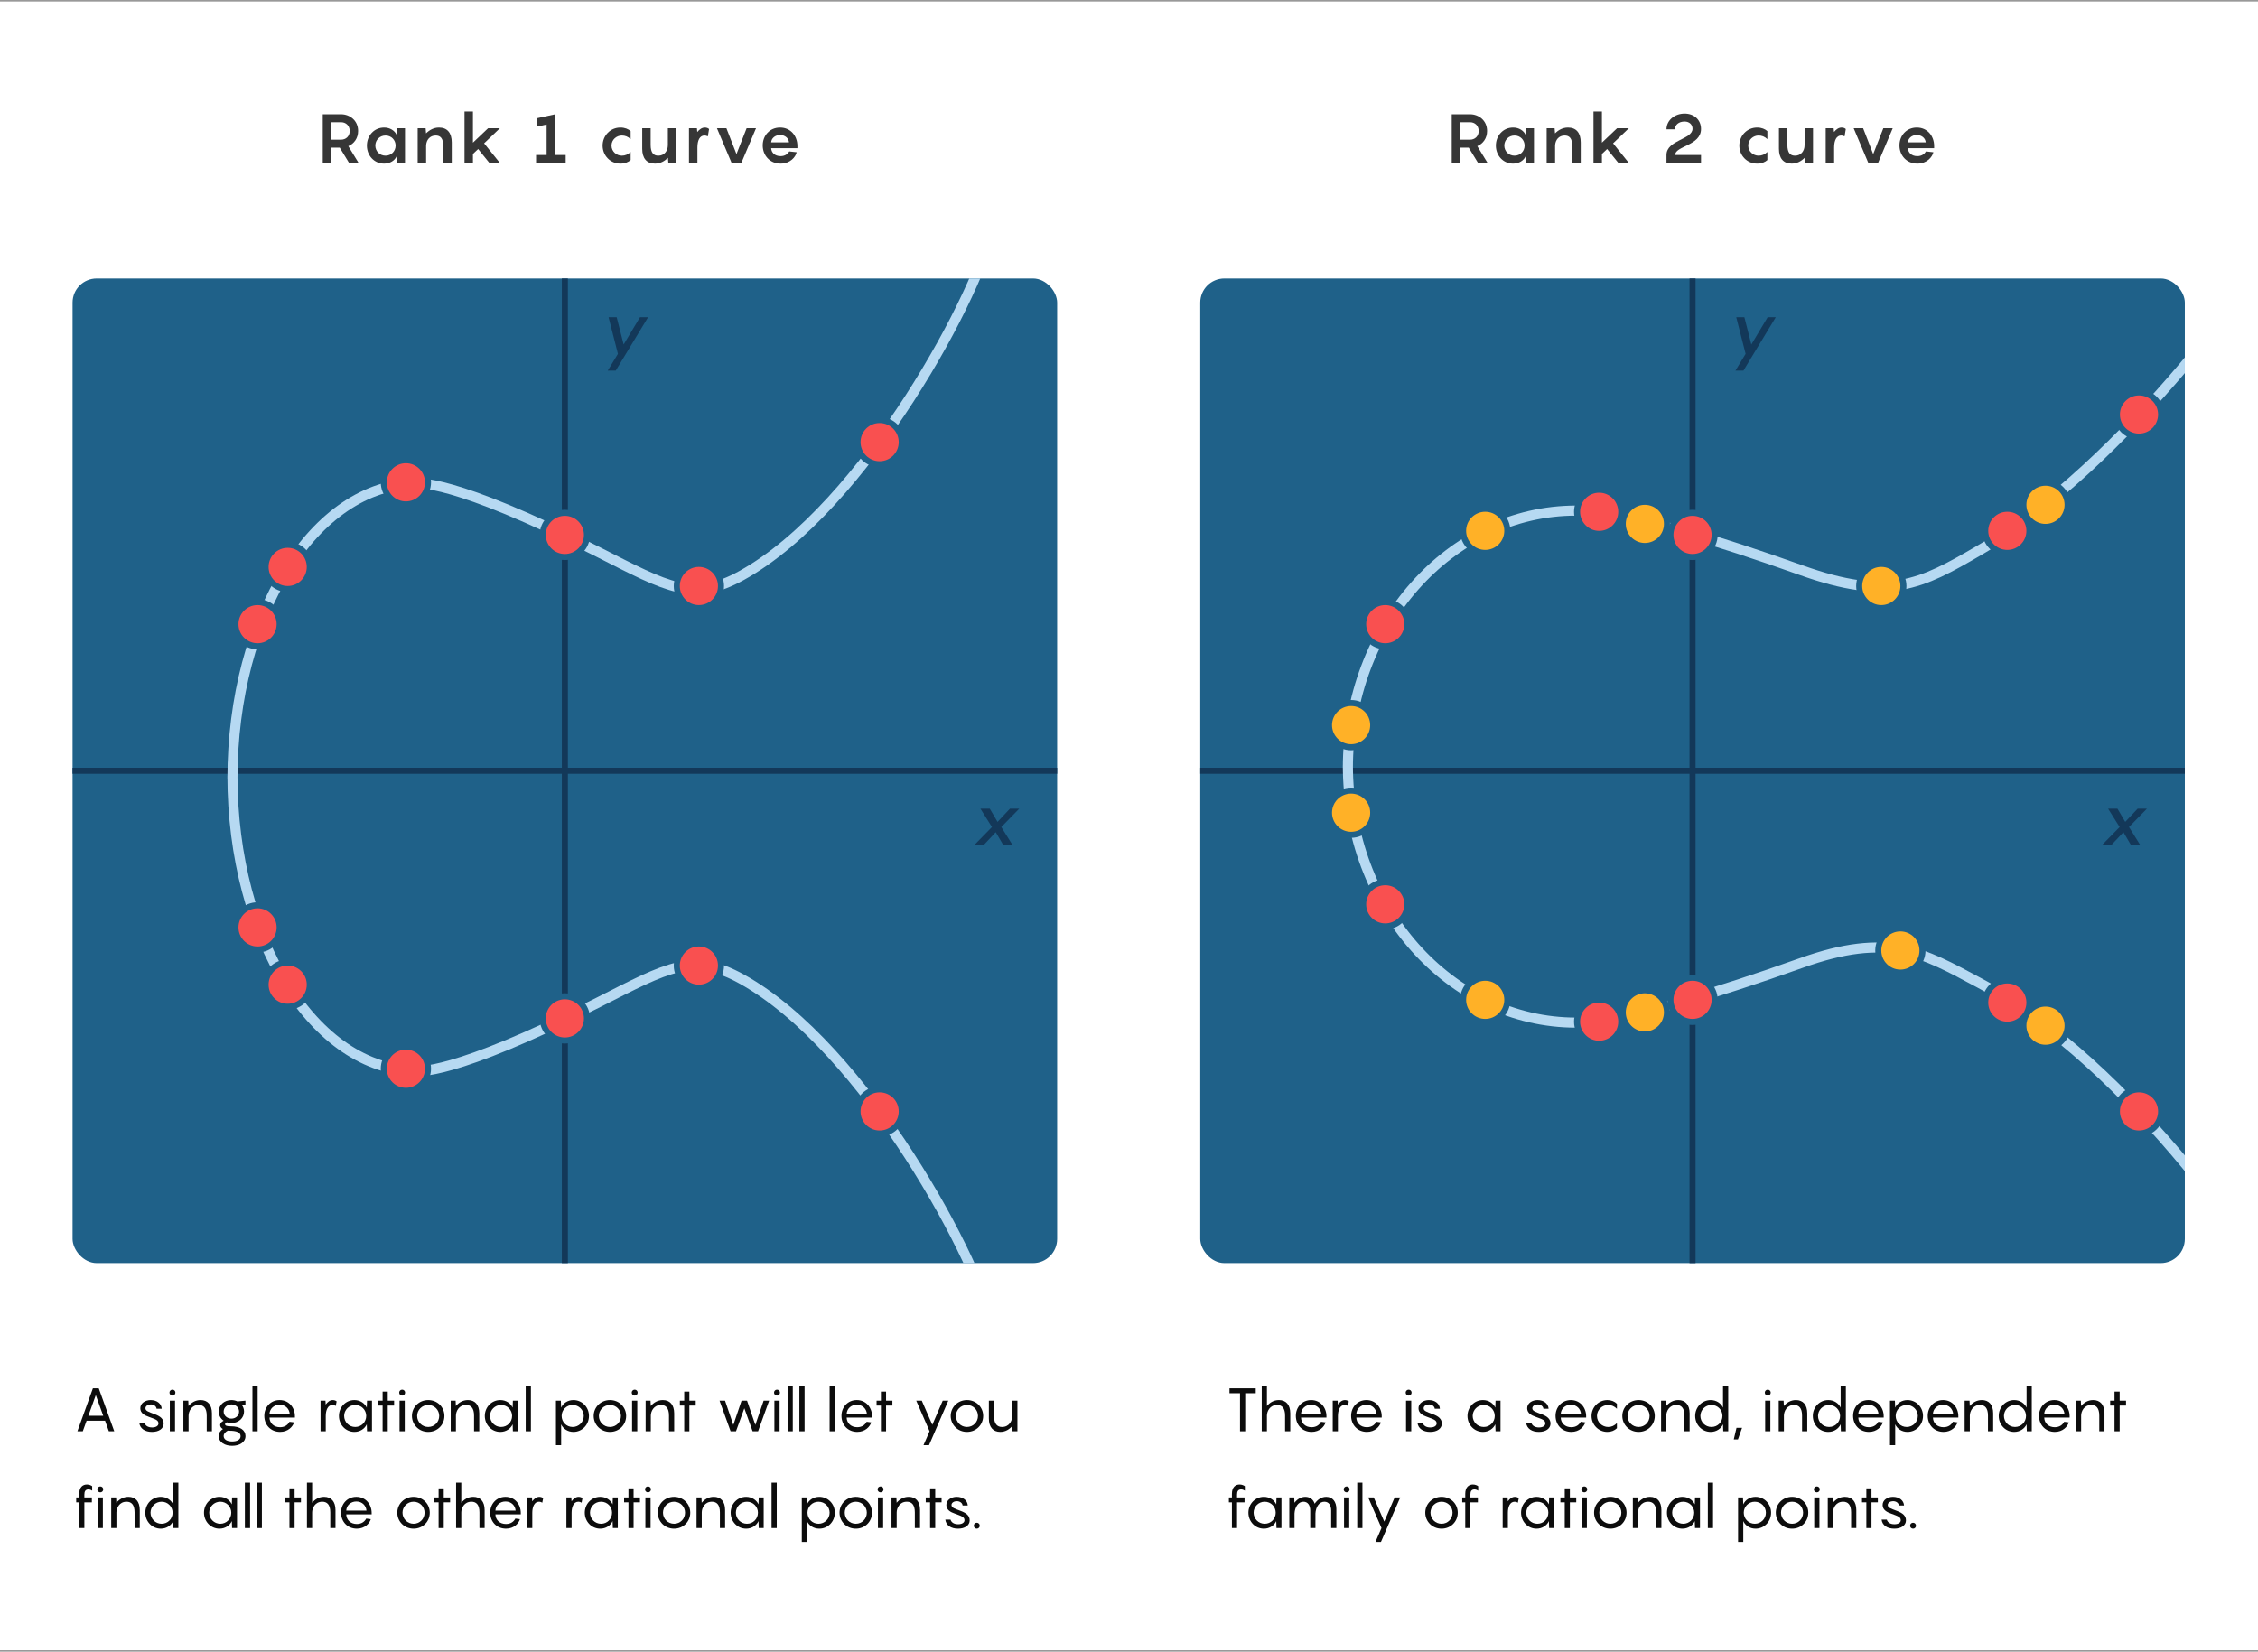 <?xml version="1.0" encoding="UTF-8"?>
<svg xmlns="http://www.w3.org/2000/svg" width="560" height="409.618" xmlns:xlink="http://www.w3.org/1999/xlink" version="1.1" viewBox="0 0 560 409.618">
  <!-- Generator: Adobe Illustrator 29.0.0, SVG Export Plug-In . SVG Version: 2.1.0 Build 186)  -->
  <defs>
    <style>
      .st0, .st1, .st2, .st3 {
        fill: none;
      }

      .st4 {
        fill: #f95050;
      }

      .st5 {
        fill: #133859;
      }

      .st6 {
        fill: #363636;
      }

      .st1 {
        stroke: #b6d9f2;
        stroke-width: 2.5px;
      }

      .st1, .st2, .st3 {
        stroke-miterlimit: 10;
      }

      .st2 {
        stroke: #133859;
        stroke-width: 1.5px;
      }

      .st7 {
        fill: #1f6189;
      }

      .st8 {
        clip-path: url(#clippath-1);
      }

      .st9 {
        fill: #0c0c0c;
      }

      .st10 {
        fill: #ffb127;
      }

      .st11 {
        clip-path: url(#clippath);
      }

      .st3 {
        stroke: #999;
        stroke-width: .75px;
      }
    </style>
    <clipPath id="clippath">
      <rect class="st0" x="17.999" y="69.062" width="244.182" height="244.182" rx="5.982" ry="5.982"/>
    </clipPath>
    <clipPath id="clippath-1">
      <rect class="st0" x="297.672" y="69.062" width="244.182" height="244.182" rx="5.982" ry="5.982"/>
    </clipPath>
  </defs>
  <g id="Layer_7">
    <g>
      <g>
        <g>
          <rect class="st7" x="17.999" y="69.062" width="244.182" height="244.182" rx="5.982" ry="5.982"/>
          <g>
            <line class="st2" x1="140.089" y1="69.062" x2="140.089" y2="313.244"/>
            <line class="st2" x1="262.18" y1="191.153" x2="17.999" y2="191.153"/>
          </g>
          <path class="st5" d="M152.945,78.662l1.728,6.768,4.05-6.768h2.016l-8.028,13.248h-1.98l2.52-4.158-2.322-9.09h2.016Z"/>
          <path class="st5" d="M246.012,205.107l-2.862-4.554h2.322l1.926,3.276,3.078-3.276h2.304l-4.446,4.554,2.844,4.554h-2.304l-1.926-3.276-3.078,3.276h-2.322l4.464-4.554Z"/>
        </g>
        <g class="st11">
          <path class="st1" d="M246.774,331.252c-3.249-17.839-32.393-71.609-62.827-88.451-12.039-6.662-18.136-3.04-35.623,5.829-36.685,18.604-45.015,16.954-45.015,16.954-25.219,0-45.663-32.794-45.663-73.247v.837c0-40.453,20.444-73.247,45.663-73.247,0,0,8.33-1.65,45.015,16.954,17.488,8.869,23.584,12.492,35.623,5.829,30.434-16.842,59.578-70.612,62.827-88.451"/>
        </g>
      </g>
      <g>
        <path class="st4" d="M63.876,160.277c-3.023,0-5.482-2.459-5.482-5.482,0-3.023,2.459-5.483,5.482-5.483,3.023,0,5.483,2.459,5.483,5.483,0,3.023-2.459,5.482-5.483,5.482Z"/>
        <path class="st7" d="M63.876,150.062c2.614,0,4.733,2.119,4.733,4.733s-2.119,4.733-4.733,4.733c-2.614,0-4.732-2.119-4.732-4.733s2.119-4.733,4.732-4.733M63.876,148.562c-3.437,0-6.232,2.796-6.232,6.233s2.796,6.233,6.232,6.233c3.437,0,6.233-2.796,6.233-6.233s-2.796-6.233-6.233-6.233h0Z"/>
      </g>
      <g>
        <path class="st4" d="M63.876,235.478c-3.023,0-5.482-2.459-5.482-5.482,0-3.023,2.459-5.483,5.482-5.483,3.023,0,5.483,2.459,5.483,5.483,0,3.023-2.459,5.482-5.483,5.482Z"/>
        <path class="st7" d="M63.876,225.263c2.614,0,4.733,2.119,4.733,4.733s-2.119,4.733-4.733,4.733c-2.614,0-4.732-2.119-4.732-4.733s2.119-4.733,4.732-4.733M63.876,223.763c-3.437,0-6.232,2.796-6.232,6.233s2.796,6.233,6.232,6.233c3.437,0,6.233-2.796,6.233-6.233s-2.796-6.233-6.233-6.233h0Z"/>
      </g>
      <g>
        <path class="st4" d="M71.347,249.676c-3.023,0-5.482-2.459-5.482-5.482,0-3.023,2.459-5.483,5.482-5.483,3.023,0,5.483,2.459,5.483,5.483,0,3.023-2.459,5.482-5.483,5.482Z"/>
        <path class="st7" d="M71.347,239.461c2.614,0,4.733,2.119,4.733,4.733s-2.119,4.733-4.733,4.733-4.733-2.119-4.733-4.733,2.119-4.733,4.733-4.733M71.347,237.961c-3.437,0-6.233,2.796-6.233,6.233s2.796,6.233,6.233,6.233,6.233-2.796,6.233-6.233-2.796-6.233-6.233-6.233h0Z"/>
      </g>
      <g>
        <path class="st4" d="M71.347,146.079c-3.023,0-5.482-2.459-5.482-5.482,0-3.023,2.459-5.483,5.482-5.483,3.023,0,5.483,2.459,5.483,5.483,0,3.023-2.459,5.482-5.483,5.482Z"/>
        <path class="st7" d="M71.347,135.864c2.614,0,4.733,2.119,4.733,4.733s-2.119,4.733-4.733,4.733-4.733-2.119-4.733-4.733,2.119-4.733,4.733-4.733M71.347,134.364c-3.437,0-6.233,2.796-6.233,6.233s2.796,6.233,6.233,6.233,6.233-2.796,6.233-6.233-2.796-6.233-6.233-6.233h0Z"/>
      </g>
      <g>
        <path class="st4" d="M100.665,125.097c-3.023,0-5.483-2.459-5.483-5.483,0-3.023,2.459-5.482,5.483-5.482,3.023,0,5.482,2.459,5.482,5.482,0,3.023-2.459,5.483-5.482,5.483Z"/>
        <path class="st7" d="M100.665,114.882c2.614,0,4.733,2.119,4.733,4.733s-2.119,4.733-4.733,4.733-4.733-2.119-4.733-4.733,2.119-4.733,4.733-4.733M100.665,113.382c-3.437,0-6.233,2.796-6.233,6.233s2.796,6.233,6.233,6.233,6.233-2.796,6.233-6.233-2.796-6.233-6.233-6.233h0Z"/>
      </g>
      <g>
        <path class="st4" d="M100.665,270.526c-3.023,0-5.483-2.459-5.483-5.482,0-3.023,2.459-5.483,5.483-5.483,3.023,0,5.482,2.459,5.482,5.483,0,3.023-2.459,5.482-5.482,5.482Z"/>
        <path class="st7" d="M100.665,260.311c2.614,0,4.733,2.119,4.733,4.733s-2.119,4.733-4.733,4.733-4.733-2.119-4.733-4.733,2.119-4.733,4.733-4.733M100.665,258.811c-3.437,0-6.233,2.796-6.233,6.233s2.796,6.233,6.233,6.233,6.233-2.796,6.233-6.233-2.796-6.233-6.233-6.233h0Z"/>
      </g>
      <g>
        <path class="st4" d="M140.089,138.14c-3.023,0-5.482-2.459-5.482-5.483,0-3.023,2.459-5.482,5.482-5.482,3.023,0,5.483,2.459,5.483,5.482,0,3.023-2.459,5.483-5.483,5.483Z"/>
        <path class="st7" d="M140.089,127.925c2.614,0,4.732,2.119,4.732,4.733s-2.119,4.733-4.732,4.733-4.733-2.119-4.733-4.733,2.119-4.733,4.733-4.733M140.089,126.425c-3.437,0-6.233,2.796-6.233,6.233s2.796,6.233,6.233,6.233c3.437,0,6.232-2.796,6.232-6.233s-2.796-6.233-6.232-6.233h0Z"/>
      </g>
      <g>
        <path class="st4" d="M140.089,258.046c-3.023,0-5.482-2.459-5.482-5.482,0-3.023,2.459-5.483,5.482-5.483,3.023,0,5.483,2.459,5.483,5.483,0,3.023-2.459,5.482-5.483,5.482Z"/>
        <path class="st7" d="M140.089,247.831c2.614,0,4.732,2.119,4.732,4.733s-2.119,4.733-4.732,4.733-4.733-2.119-4.733-4.733,2.119-4.733,4.733-4.733M140.089,246.331c-3.437,0-6.233,2.796-6.233,6.233s2.796,6.233,6.233,6.233c3.437,0,6.232-2.796,6.232-6.233s-2.796-6.233-6.232-6.233h0Z"/>
      </g>
      <g>
        <path class="st4" d="M218.157,115.129c-3.023,0-5.482-2.459-5.482-5.483,0-3.023,2.459-5.482,5.482-5.482,3.023,0,5.483,2.459,5.483,5.482,0,3.023-2.459,5.483-5.483,5.483Z"/>
        <path class="st7" d="M218.157,104.914c2.614,0,4.733,2.119,4.733,4.733s-2.119,4.733-4.733,4.733-4.733-2.119-4.733-4.733,2.119-4.733,4.733-4.733M218.157,103.414c-3.437,0-6.233,2.796-6.233,6.233s2.796,6.233,6.233,6.233,6.233-2.796,6.233-6.233-2.796-6.233-6.233-6.233h0Z"/>
      </g>
      <g>
        <path class="st4" d="M173.332,150.811c-3.023,0-5.482-2.459-5.482-5.482s2.459-5.482,5.482-5.482c3.023,0,5.483,2.459,5.483,5.482s-2.459,5.482-5.483,5.482Z"/>
        <path class="st7" d="M173.332,140.596c2.614,0,4.733,2.119,4.733,4.733s-2.119,4.733-4.733,4.733c-2.614,0-4.732-2.119-4.732-4.733s2.119-4.733,4.732-4.733M173.332,139.096c-3.437,0-6.232,2.796-6.232,6.233s2.796,6.233,6.232,6.233c3.437,0,6.233-2.796,6.233-6.233s-2.796-6.233-6.233-6.233h0Z"/>
      </g>
      <g>
        <path class="st4" d="M173.332,244.944c-3.023,0-5.482-2.459-5.482-5.483,0-3.023,2.459-5.482,5.482-5.482,3.023,0,5.483,2.459,5.483,5.482,0,3.023-2.459,5.483-5.483,5.483Z"/>
        <path class="st7" d="M173.332,234.728c2.614,0,4.733,2.119,4.733,4.733s-2.119,4.733-4.733,4.733c-2.614,0-4.732-2.119-4.732-4.733s2.119-4.733,4.732-4.733M173.332,233.228c-3.437,0-6.232,2.796-6.232,6.233s2.796,6.233,6.232,6.233c3.437,0,6.233-2.796,6.233-6.233s-2.796-6.233-6.233-6.233h0Z"/>
      </g>
      <g>
        <path class="st4" d="M218.157,281.116c-3.023,0-5.482-2.459-5.482-5.483,0-3.023,2.459-5.482,5.482-5.482,3.023,0,5.483,2.459,5.483,5.482,0,3.023-2.459,5.483-5.483,5.483Z"/>
        <path class="st7" d="M218.157,270.901c2.614,0,4.733,2.119,4.733,4.733s-2.119,4.733-4.733,4.733-4.733-2.119-4.733-4.733,2.119-4.733,4.733-4.733M218.157,269.401c-3.437,0-6.233,2.796-6.233,6.233s2.796,6.233,6.233,6.233,6.233-2.796,6.233-6.233-2.796-6.233-6.233-6.233h0Z"/>
      </g>
    </g>
    <g>
      <g>
        <g>
          <rect class="st7" x="297.672" y="69.062" width="244.182" height="244.182" rx="5.982" ry="5.982"/>
          <g>
            <line class="st2" x1="419.763" y1="69.062" x2="419.763" y2="313.244"/>
            <line class="st2" x1="541.853" y1="191.153" x2="297.672" y2="191.153"/>
          </g>
          <path class="st5" d="M432.618,78.662l1.728,6.768,4.05-6.768h2.016l-8.028,13.248h-1.98l2.52-4.158-2.322-9.09h2.016Z"/>
          <path class="st5" d="M525.686,205.107l-2.862-4.554h2.322l1.926,3.276,3.078-3.276h2.304l-4.446,4.554,2.844,4.554h-2.304l-1.926-3.276-3.078,3.276h-2.322l4.464-4.554Z"/>
        </g>
        <g class="st8">
          <path class="st1" d="M568.772,330.864c-4.028-15.552-40.903-67.367-77.896-87.114-14.13-7.543-22.485-12.65-44.168-4.918-45.484,16.22-55.812,14.781-55.812,14.781-31.268,0-56.615-28.59-56.615-63.858v.73c0-35.268,25.347-63.858,56.615-63.858,0,0,10.328-1.439,55.812,14.781,21.682,7.732,29.612,3.585,44.168-4.918,34.962-20.423,73.868-71.562,77.896-87.114"/>
        </g>
      </g>
      <g>
        <path class="st4" d="M343.55,160.277c-3.023,0-5.482-2.459-5.482-5.482,0-3.023,2.459-5.483,5.482-5.483s5.482,2.459,5.482,5.483c0,3.023-2.459,5.482-5.482,5.482Z"/>
        <path class="st7" d="M343.55,150.062c2.614,0,4.733,2.119,4.733,4.733s-2.119,4.733-4.733,4.733-4.733-2.119-4.733-4.733,2.119-4.733,4.733-4.733M343.55,148.562c-3.437,0-6.233,2.796-6.233,6.233s2.796,6.233,6.233,6.233,6.233-2.796,6.233-6.233-2.796-6.233-6.233-6.233h0Z"/>
      </g>
      <g>
        <path class="st4" d="M343.55,229.755c-3.023,0-5.482-2.459-5.482-5.483,0-3.023,2.459-5.482,5.482-5.482s5.482,2.459,5.482,5.482c0,3.023-2.459,5.483-5.482,5.483Z"/>
        <path class="st7" d="M343.55,219.54c2.614,0,4.733,2.119,4.733,4.733s-2.119,4.733-4.733,4.733-4.733-2.119-4.733-4.733,2.119-4.733,4.733-4.733M343.55,218.04c-3.437,0-6.233,2.796-6.233,6.233s2.796,6.233,6.233,6.233,6.233-2.796,6.233-6.233-2.796-6.233-6.233-6.233h0Z"/>
      </g>
      <g>
        <path class="st4" d="M419.762,138.14c-3.023,0-5.482-2.459-5.482-5.483,0-3.023,2.459-5.482,5.482-5.482s5.482,2.459,5.482,5.482c0,3.023-2.459,5.483-5.482,5.483Z"/>
        <path class="st7" d="M419.762,127.925c2.614,0,4.733,2.119,4.733,4.733s-2.119,4.733-4.733,4.733-4.733-2.119-4.733-4.733,2.119-4.733,4.733-4.733M419.762,126.425c-3.437,0-6.233,2.796-6.233,6.233s2.796,6.233,6.233,6.233,6.233-2.796,6.233-6.233-2.796-6.233-6.233-6.233h0Z"/>
      </g>
      <g>
        <path class="st4" d="M396.603,132.407c-3.023,0-5.482-2.459-5.482-5.482s2.459-5.482,5.482-5.482c3.023,0,5.483,2.459,5.483,5.482s-2.459,5.482-5.483,5.482Z"/>
        <path class="st7" d="M396.603,122.192c2.614,0,4.733,2.119,4.733,4.733s-2.119,4.733-4.733,4.733-4.733-2.119-4.733-4.733,2.119-4.733,4.733-4.733M396.603,120.692c-3.437,0-6.233,2.796-6.233,6.233s2.796,6.233,6.233,6.233,6.233-2.796,6.233-6.233-2.796-6.233-6.233-6.233h0Z"/>
      </g>
      <g>
        <path class="st4" d="M396.603,258.849c-3.023,0-5.482-2.459-5.482-5.482,0-3.023,2.459-5.483,5.482-5.483,3.023,0,5.483,2.459,5.483,5.483,0,3.023-2.459,5.482-5.483,5.482Z"/>
        <path class="st7" d="M396.603,248.633c2.614,0,4.733,2.119,4.733,4.733s-2.119,4.733-4.733,4.733-4.733-2.119-4.733-4.733,2.119-4.733,4.733-4.733M396.603,247.133c-3.437,0-6.233,2.796-6.233,6.233s2.796,6.233,6.233,6.233,6.233-2.796,6.233-6.233-2.796-6.233-6.233-6.233h0Z"/>
      </g>
      <g>
        <path class="st4" d="M419.762,253.443c-3.023,0-5.482-2.459-5.482-5.482,0-3.023,2.459-5.483,5.482-5.483s5.482,2.459,5.482,5.483c0,3.023-2.459,5.482-5.482,5.482Z"/>
        <path class="st7" d="M419.762,243.228c2.614,0,4.733,2.119,4.733,4.733s-2.119,4.733-4.733,4.733-4.733-2.119-4.733-4.733,2.119-4.733,4.733-4.733M419.762,241.728c-3.437,0-6.233,2.796-6.233,6.233s2.796,6.233,6.233,6.233,6.233-2.796,6.233-6.233-2.796-6.233-6.233-6.233h0Z"/>
      </g>
      <g>
        <path class="st4" d="M497.83,137.129c-3.023,0-5.482-2.459-5.482-5.483,0-3.023,2.459-5.482,5.482-5.482,3.023,0,5.483,2.459,5.483,5.482,0,3.023-2.459,5.483-5.483,5.483Z"/>
        <path class="st7" d="M497.83,126.914c2.614,0,4.733,2.119,4.733,4.733s-2.119,4.733-4.733,4.733-4.733-2.119-4.733-4.733,2.119-4.733,4.733-4.733M497.83,125.414c-3.437,0-6.233,2.796-6.233,6.233s2.796,6.233,6.233,6.233,6.233-2.796,6.233-6.233-2.796-6.233-6.233-6.233h0Z"/>
      </g>
      <g>
        <path class="st4" d="M530.49,108.281c-3.023,0-5.483-2.459-5.483-5.483,0-3.023,2.459-5.482,5.483-5.482,3.023,0,5.482,2.459,5.482,5.482,0,3.023-2.459,5.483-5.482,5.483Z"/>
        <path class="st7" d="M530.489,98.065c2.614,0,4.733,2.119,4.733,4.733s-2.119,4.733-4.733,4.733-4.733-2.119-4.733-4.733,2.119-4.733,4.733-4.733M530.489,96.565c-3.437,0-6.233,2.796-6.233,6.233s2.796,6.233,6.233,6.233,6.233-2.796,6.233-6.233-2.796-6.233-6.233-6.233h0Z"/>
      </g>
      <g>
        <path class="st4" d="M530.49,281.116c-3.023,0-5.483-2.459-5.483-5.483,0-3.023,2.459-5.482,5.483-5.482,3.023,0,5.482,2.459,5.482,5.482,0,3.023-2.459,5.483-5.482,5.483Z"/>
        <path class="st7" d="M530.489,270.901c2.614,0,4.733,2.119,4.733,4.733s-2.119,4.733-4.733,4.733-4.733-2.119-4.733-4.733,2.119-4.733,4.733-4.733M530.489,269.401c-3.437,0-6.233,2.796-6.233,6.233s2.796,6.233,6.233,6.233,6.233-2.796,6.233-6.233-2.796-6.233-6.233-6.233h0Z"/>
      </g>
      <g>
        <path class="st10" d="M407.936,256.551c-3.023,0-5.482-2.459-5.482-5.482s2.459-5.482,5.482-5.482c3.023,0,5.483,2.459,5.483,5.482s-2.459,5.482-5.483,5.482Z"/>
        <path class="st7" d="M407.936,246.336c2.614,0,4.733,2.119,4.733,4.733s-2.119,4.733-4.733,4.733-4.733-2.119-4.733-4.733,2.119-4.733,4.733-4.733M407.936,244.836c-3.437,0-6.233,2.796-6.233,6.233s2.796,6.233,6.233,6.233,6.233-2.796,6.233-6.233-2.796-6.233-6.233-6.233h0Z"/>
      </g>
      <g>
        <path class="st10" d="M507.295,130.675c-3.023,0-5.482-2.459-5.482-5.482,0-3.023,2.459-5.483,5.482-5.483s5.482,2.459,5.482,5.483c0,3.023-2.459,5.482-5.482,5.482Z"/>
        <path class="st7" d="M507.295,120.46c2.614,0,4.733,2.119,4.733,4.733s-2.119,4.733-4.733,4.733-4.733-2.119-4.733-4.733,2.119-4.733,4.733-4.733M507.295,118.96c-3.437,0-6.233,2.796-6.233,6.233s2.796,6.233,6.233,6.233,6.233-2.796,6.233-6.233-2.796-6.233-6.233-6.233h0Z"/>
      </g>
      <g>
        <path class="st10" d="M466.579,150.811c-3.023,0-5.482-2.459-5.482-5.482,0-3.023,2.459-5.483,5.482-5.483s5.482,2.459,5.482,5.483c0,3.023-2.459,5.482-5.482,5.482Z"/>
        <path class="st7" d="M466.579,140.596c2.614,0,4.733,2.119,4.733,4.733s-2.119,4.733-4.733,4.733-4.733-2.119-4.733-4.733,2.119-4.733,4.733-4.733M466.579,139.096c-3.437,0-6.233,2.796-6.233,6.233s2.796,6.233,6.233,6.233,6.233-2.796,6.233-6.233-2.796-6.233-6.233-6.233h0Z"/>
      </g>
      <g>
        <path class="st10" d="M471.312,241.208c-3.023,0-5.482-2.459-5.482-5.482,0-3.023,2.459-5.483,5.482-5.483s5.482,2.459,5.482,5.483c0,3.023-2.459,5.482-5.482,5.482Z"/>
        <path class="st7" d="M471.312,230.993c2.614,0,4.733,2.119,4.733,4.733s-2.119,4.733-4.733,4.733-4.733-2.119-4.733-4.733,2.119-4.733,4.733-4.733M471.312,229.493c-3.437,0-6.233,2.796-6.233,6.233s2.796,6.233,6.233,6.233,6.233-2.796,6.233-6.233-2.796-6.233-6.233-6.233h0Z"/>
      </g>
      <g>
        <path class="st10" d="M507.295,259.849c-3.023,0-5.482-2.459-5.482-5.482,0-3.023,2.459-5.483,5.482-5.483s5.482,2.459,5.482,5.483c0,3.023-2.459,5.482-5.482,5.482Z"/>
        <path class="st7" d="M507.295,249.633c2.614,0,4.733,2.119,4.733,4.733s-2.119,4.733-4.733,4.733-4.733-2.119-4.733-4.733,2.119-4.733,4.733-4.733M507.295,248.133c-3.437,0-6.233,2.796-6.233,6.233s2.796,6.233,6.233,6.233,6.233-2.796,6.233-6.233-2.796-6.233-6.233-6.233h0Z"/>
      </g>
      <g>
        <path class="st10" d="M368.341,137.129c-3.023,0-5.482-2.459-5.482-5.483,0-3.023,2.459-5.482,5.482-5.482s5.482,2.459,5.482,5.482c0,3.023-2.459,5.483-5.482,5.483Z"/>
        <path class="st7" d="M368.341,126.914c2.614,0,4.733,2.119,4.733,4.733s-2.119,4.733-4.733,4.733-4.733-2.119-4.733-4.733,2.119-4.733,4.733-4.733M368.341,125.414c-3.437,0-6.233,2.796-6.233,6.233s2.796,6.233,6.233,6.233,6.233-2.796,6.233-6.233-2.796-6.233-6.233-6.233h0Z"/>
      </g>
      <g>
        <path class="st10" d="M335.084,185.316c-3.023,0-5.482-2.459-5.482-5.483,0-3.023,2.459-5.482,5.482-5.482s5.482,2.459,5.482,5.482c0,3.023-2.459,5.483-5.482,5.483Z"/>
        <path class="st7" d="M335.084,175.101c2.614,0,4.733,2.119,4.733,4.733s-2.119,4.733-4.733,4.733-4.733-2.119-4.733-4.733,2.119-4.733,4.733-4.733M335.084,173.601c-3.437,0-6.233,2.796-6.233,6.233s2.796,6.233,6.233,6.233,6.233-2.796,6.233-6.233-2.796-6.233-6.233-6.233h0Z"/>
      </g>
      <g>
        <path class="st10" d="M335.084,207.036c-3.023,0-5.482-2.459-5.482-5.483,0-3.023,2.459-5.482,5.482-5.482s5.482,2.459,5.482,5.482c0,3.023-2.459,5.483-5.482,5.483Z"/>
        <path class="st7" d="M335.084,196.821c2.614,0,4.733,2.119,4.733,4.733s-2.119,4.733-4.733,4.733-4.733-2.119-4.733-4.733,2.119-4.733,4.733-4.733M335.084,195.321c-3.437,0-6.233,2.796-6.233,6.233s2.796,6.233,6.233,6.233,6.233-2.796,6.233-6.233-2.796-6.233-6.233-6.233h0Z"/>
      </g>
      <g>
        <path class="st10" d="M407.936,135.407c-3.023,0-5.482-2.459-5.482-5.482s2.459-5.482,5.482-5.482c3.023,0,5.483,2.459,5.483,5.482s-2.459,5.482-5.483,5.482Z"/>
        <path class="st7" d="M407.936,125.192c2.614,0,4.733,2.119,4.733,4.733s-2.119,4.733-4.733,4.733-4.733-2.119-4.733-4.733,2.119-4.733,4.733-4.733M407.936,123.692c-3.437,0-6.233,2.796-6.233,6.233s2.796,6.233,6.233,6.233,6.233-2.796,6.233-6.233-2.796-6.233-6.233-6.233h0Z"/>
      </g>
      <g>
        <path class="st10" d="M368.341,253.443c-3.023,0-5.482-2.459-5.482-5.482,0-3.023,2.459-5.483,5.482-5.483s5.482,2.459,5.482,5.483c0,3.023-2.459,5.482-5.482,5.482Z"/>
        <path class="st7" d="M368.341,243.228c2.614,0,4.733,2.119,4.733,4.733s-2.119,4.733-4.733,4.733-4.733-2.119-4.733-4.733,2.119-4.733,4.733-4.733M368.341,241.728c-3.437,0-6.233,2.796-6.233,6.233s2.796,6.233,6.233,6.233,6.233-2.796,6.233-6.233-2.796-6.233-6.233-6.233h0Z"/>
      </g>
      <g>
        <path class="st4" d="M497.83,254.116c-3.023,0-5.482-2.459-5.482-5.483,0-3.023,2.459-5.482,5.482-5.482,3.023,0,5.483,2.459,5.483,5.482,0,3.023-2.459,5.483-5.483,5.483Z"/>
        <path class="st7" d="M497.83,243.901c2.614,0,4.733,2.119,4.733,4.733s-2.119,4.733-4.733,4.733-4.733-2.119-4.733-4.733,2.119-4.733,4.733-4.733M497.83,242.401c-3.437,0-6.233,2.796-6.233,6.233s2.796,6.233,6.233,6.233,6.233-2.796,6.233-6.233-2.796-6.233-6.233-6.233h0Z"/>
      </g>
    </g>
  </g>
  <g id="Text">
    <g>
      <rect class="st0" x="17.999" y="343.705" width="237.782" height="43.35"/>
      <path class="st9" d="M26.053,352.33h-4.575l-.944,2.625h-1.335l3.84-10.649h1.455l3.84,10.649h-1.335l-.945-2.625ZM25.603,351.115l-1.845-5.13-1.845,5.13h3.689Z"/>
      <path class="st9" d="M35.833,352.855c.195.689.84,1.154,1.905,1.154.915,0,1.56-.39,1.56-.989,0-.855-.779-1.035-2.37-1.636-1.109-.375-2.13-.944-2.13-2.145,0-1.274,1.261-2.024,2.565-2.024,1.604,0,2.67.914,2.745,2.145h-1.275c-.09-.69-.75-1.065-1.439-1.065-.615,0-1.32.33-1.32.945,0,.69.765.885,2.28,1.47,1.425.525,2.234,1.2,2.234,2.34,0,1.261-1.215,2.056-2.88,2.056-1.74,0-2.984-.795-3.165-2.25h1.29Z"/>
      <path class="st9" d="M42.028,345.37c0-.42.33-.734.735-.734.42,0,.735.314.735.734,0,.405-.315.735-.735.735-.405,0-.735-.33-.735-.735ZM43.407,354.955h-1.29v-7.59h1.29v7.59Z"/>
      <path class="st9" d="M52.558,350.515v4.439h-1.29v-3.899c0-1.905-.81-2.625-1.979-2.625-1.8,0-2.521,1.574-2.521,2.654v3.87h-1.29v-7.59h1.215l.061,1.32c.689-.811,1.68-1.47,2.984-1.47,1.755,0,2.82,1.154,2.82,3.3Z"/>
      <path class="st9" d="M60.883,356.14c0,1.561-1.529,2.415-3.314,2.415s-3.315-.854-3.315-2.415c0-.84.48-1.395,1.035-1.739-.405-.226-.689-.556-.689-.976,0-.51.435-.869.869-1.08-.75-.51-1.215-1.319-1.215-2.279,0-1.635,1.351-2.85,3.135-2.85.54,0,1.051.119,1.5.329l1.98-.18v1.155l-.885-.075c.345.45.54,1.005.54,1.62,0,1.62-1.365,2.85-3.136,2.85-.404,0-.795-.06-1.14-.18-.27.12-.435.285-.435.479,0,.391.555.511,1.47.511,2.25,0,3.6.944,3.6,2.414ZM55.468,350.065c0,1.005.87,1.755,1.92,1.755,1.065,0,1.905-.75,1.905-1.755,0-1.021-.84-1.771-1.905-1.771-1.05,0-1.92.75-1.92,1.771ZM59.668,356.155c0-.99-1.14-1.335-2.729-1.335-.15,0-.285-.016-.436-.03-.465.21-1.035.735-1.035,1.32,0,.885.855,1.364,2.101,1.364,1.229,0,2.1-.449,2.1-1.319Z"/>
      <path class="st9" d="M63.899,354.955h-1.29v-11.25h1.29v11.25Z"/>
      <path class="st9" d="M73.139,351.565h-6.3c.045,1.38,1.065,2.385,2.625,2.385,1.245,0,1.995-.675,2.325-1.35l1.14.149c-.3,1.035-1.47,2.355-3.465,2.355-2.295,0-3.915-1.695-3.915-3.99,0-2.13,1.545-3.899,3.795-3.899,2.325,0,3.795,1.874,3.795,4.02v.33ZM66.839,350.636h5.01c-.075-1.186-1.02-2.266-2.505-2.266-1.425,0-2.46,1.021-2.505,2.266Z"/>
      <path class="st9" d="M83.489,347.545l-.225,1.125c-.15-.104-.45-.239-.811-.239-1.17,0-1.665,1.319-1.665,2.744v3.78h-1.29v-7.59h1.215l.061.96c.465-.645,1.05-1.109,1.755-1.109.465,0,.795.18.96.329Z"/>
      <path class="st9" d="M87.899,347.216c1.425,0,2.58.81,3.061,1.874l.06-1.725h1.23v7.59h-1.23l-.06-1.725c-.48,1.064-1.636,1.875-3.061,1.875-2.175,0-3.84-1.771-3.84-3.96,0-2.16,1.665-3.93,3.84-3.93ZM88.094,353.89c1.56,0,2.729-1.244,2.729-2.744,0-1.471-1.17-2.715-2.729-2.715-1.545,0-2.745,1.244-2.745,2.715,0,1.5,1.2,2.744,2.745,2.744Z"/>
      <path class="st9" d="M97.74,348.58h-1.575v6.375h-1.275v-6.375h-1.079v-1.215h1.079v-2.25h1.275v2.25h1.575v1.215Z"/>
      <path class="st9" d="M98.999,345.37c0-.42.33-.734.735-.734.42,0,.734.314.734.734,0,.405-.314.735-.734.735-.405,0-.735-.33-.735-.735ZM100.379,354.955h-1.29v-7.59h1.29v7.59Z"/>
      <path class="st9" d="M102.163,351.145c0-2.16,1.74-3.93,4.035-3.93,2.31,0,4.02,1.77,4.02,3.93,0,2.189-1.71,3.96-4.02,3.96-2.295,0-4.035-1.771-4.035-3.96ZM108.928,351.145c0-1.471-1.17-2.715-2.729-2.715-1.545,0-2.745,1.244-2.745,2.715,0,1.5,1.2,2.744,2.745,2.744,1.56,0,2.729-1.244,2.729-2.744Z"/>
      <path class="st9" d="M118.859,350.515v4.439h-1.29v-3.899c0-1.905-.81-2.625-1.979-2.625-1.8,0-2.521,1.574-2.521,2.654v3.87h-1.29v-7.59h1.215l.061,1.32c.689-.811,1.68-1.47,2.984-1.47,1.755,0,2.82,1.154,2.82,3.3Z"/>
      <path class="st9" d="M124.078,347.216c1.425,0,2.58.81,3.061,1.874l.06-1.725h1.23v7.59h-1.23l-.06-1.725c-.48,1.064-1.636,1.875-3.061,1.875-2.175,0-3.84-1.771-3.84-3.96,0-2.16,1.665-3.93,3.84-3.93ZM124.274,353.89c1.56,0,2.729-1.244,2.729-2.744,0-1.471-1.17-2.715-2.729-2.715-1.545,0-2.745,1.244-2.745,2.715,0,1.5,1.2,2.744,2.745,2.744Z"/>
      <path class="st9" d="M131.669,354.955h-1.29v-11.25h1.29v11.25Z"/>
      <path class="st9" d="M137.878,347.365h1.215l.075,1.725c.465-1.079,1.62-1.874,3.045-1.874,2.175,0,3.855,1.77,3.855,3.93,0,2.189-1.681,3.96-3.855,3.96-1.425,0-2.58-.795-3.045-1.875v5.175h-1.29v-11.04ZM142.019,353.89c1.56,0,2.76-1.244,2.76-2.744,0-1.471-1.2-2.715-2.76-2.715-1.545,0-2.73,1.244-2.73,2.715,0,1.5,1.186,2.744,2.73,2.744Z"/>
      <path class="st9" d="M147.239,351.145c0-2.16,1.74-3.93,4.035-3.93,2.31,0,4.02,1.77,4.02,3.93,0,2.189-1.71,3.96-4.02,3.96-2.295,0-4.035-1.771-4.035-3.96ZM154.003,351.145c0-1.471-1.17-2.715-2.729-2.715-1.545,0-2.745,1.244-2.745,2.715,0,1.5,1.2,2.744,2.745,2.744,1.56,0,2.729-1.244,2.729-2.744Z"/>
      <path class="st9" d="M156.673,345.37c0-.42.33-.734.735-.734.42,0,.734.314.734.734,0,.405-.314.735-.734.735-.405,0-.735-.33-.735-.735ZM158.053,354.955h-1.29v-7.59h1.29v7.59Z"/>
      <path class="st9" d="M167.203,350.515v4.439h-1.29v-3.899c0-1.905-.81-2.625-1.979-2.625-1.801,0-2.521,1.574-2.521,2.654v3.87h-1.29v-7.59h1.215l.061,1.32c.689-.811,1.68-1.47,2.984-1.47,1.755,0,2.82,1.154,2.82,3.3Z"/>
      <path class="st9" d="M172.544,348.58h-1.575v6.375h-1.275v-6.375h-1.079v-1.215h1.079v-2.25h1.275v2.25h1.575v1.215Z"/>
      <path class="st9" d="M190.752,347.365l-2.744,7.59h-1.351l-2.055-5.7-2.069,5.7h-1.335l-2.745-7.59h1.364l2.056,6.015,2.04-6.015h1.364l2.055,6.015,2.056-6.015h1.364Z"/>
      <path class="st9" d="M191.967,345.37c0-.42.33-.734.735-.734.42,0,.735.314.735.734,0,.405-.315.735-.735.735-.405,0-.735-.33-.735-.735ZM193.347,354.955h-1.29v-7.59h1.29v7.59Z"/>
      <path class="st9" d="M196.617,354.955h-1.29v-11.25h1.29v11.25Z"/>
      <path class="st9" d="M199.543,354.955h-1.29v-11.25h1.29v11.25Z"/>
      <path class="st9" d="M207.042,354.955h-1.29v-11.25h1.29v11.25Z"/>
      <path class="st9" d="M216.282,351.565h-6.3c.045,1.38,1.065,2.385,2.625,2.385,1.245,0,1.995-.675,2.325-1.35l1.14.149c-.3,1.035-1.47,2.355-3.465,2.355-2.295,0-3.915-1.695-3.915-3.99,0-2.13,1.545-3.899,3.795-3.899,2.325,0,3.795,1.874,3.795,4.02v.33ZM209.982,350.636h5.01c-.075-1.186-1.02-2.266-2.505-2.266-1.425,0-2.46,1.021-2.505,2.266Z"/>
      <path class="st9" d="M221.324,348.58h-1.575v6.375h-1.275v-6.375h-1.079v-1.215h1.079v-2.25h1.275v2.25h1.575v1.215Z"/>
      <path class="st9" d="M228.613,347.365l2.609,5.985,2.58-5.985h1.38l-4.784,11.04h-1.365l1.5-3.465-3.3-7.575h1.38Z"/>
      <path class="st9" d="M235.782,351.145c0-2.16,1.74-3.93,4.035-3.93,2.31,0,4.02,1.77,4.02,3.93,0,2.189-1.71,3.96-4.02,3.96-2.295,0-4.035-1.771-4.035-3.96ZM242.546,351.145c0-1.471-1.17-2.715-2.729-2.715-1.545,0-2.745,1.244-2.745,2.715,0,1.5,1.2,2.744,2.745,2.744,1.56,0,2.729-1.244,2.729-2.744Z"/>
      <path class="st9" d="M252.327,347.365v7.59h-1.215l-.045-1.335c-.705.825-1.681,1.485-3,1.485-1.755,0-2.82-1.155-2.82-3.3v-4.44h1.29v3.9c0,1.904.811,2.624,1.98,2.624,1.8,0,2.52-1.574,2.52-2.654h.015v-3.87h1.275Z"/>
      <path class="st9" d="M20.923,370.66v.705h1.86v1.215h-1.86v6.375h-1.274v-6.375h-.75v-1.215h.75v-.885c0-1.725.93-2.325,1.904-2.325.601,0,1.095.255,1.305.42v1.11c-.119-.09-.524-.315-.899-.315-.795,0-1.035.511-1.035,1.29Z"/>
      <path class="st9" d="M24.133,369.37c0-.42.33-.734.735-.734.42,0,.735.314.735.734,0,.405-.315.735-.735.735-.405,0-.735-.33-.735-.735ZM25.513,378.955h-1.29v-7.59h1.29v7.59Z"/>
      <path class="st9" d="M34.663,374.515v4.439h-1.29v-3.899c0-1.905-.81-2.625-1.979-2.625-1.8,0-2.521,1.574-2.521,2.654v3.87h-1.29v-7.59h1.215l.061,1.32c.689-.811,1.68-1.47,2.984-1.47,1.755,0,2.82,1.154,2.82,3.3Z"/>
      <path class="st9" d="M39.882,371.216c1.425,0,2.58.81,3.061,1.874v-5.385h1.29v11.25h-1.23l-.06-1.725c-.48,1.064-1.636,1.875-3.061,1.875-2.175,0-3.84-1.771-3.84-3.96,0-2.16,1.665-3.93,3.84-3.93ZM40.077,377.89c1.56,0,2.729-1.244,2.729-2.744,0-1.471-1.17-2.715-2.729-2.715-1.545,0-2.745,1.244-2.745,2.715,0,1.5,1.2,2.744,2.745,2.744Z"/>
      <path class="st9" d="M54.432,371.216c1.425,0,2.58.81,3.061,1.874l.06-1.725h1.23v7.59h-1.23l-.06-1.725c-.48,1.064-1.636,1.875-3.061,1.875-2.175,0-3.84-1.771-3.84-3.96,0-2.16,1.665-3.93,3.84-3.93ZM54.627,377.89c1.56,0,2.729-1.244,2.729-2.744,0-1.471-1.17-2.715-2.729-2.715-1.545,0-2.745,1.244-2.745,2.715,0,1.5,1.2,2.744,2.745,2.744Z"/>
      <path class="st9" d="M62.023,378.955h-1.29v-11.25h1.29v11.25Z"/>
      <path class="st9" d="M64.948,378.955h-1.29v-11.25h1.29v11.25Z"/>
      <path class="st9" d="M74.637,372.58h-1.575v6.375h-1.275v-6.375h-1.079v-1.215h1.079v-2.25h1.275v2.25h1.575v1.215Z"/>
      <path class="st9" d="M83.202,374.515v4.439h-1.29v-3.899c0-1.905-.81-2.625-1.979-2.625-1.8,0-2.521,1.574-2.521,2.654v3.87h-1.29v-11.25h1.29v4.98c.69-.825,1.665-1.47,2.97-1.47,1.755,0,2.82,1.154,2.82,3.3Z"/>
      <path class="st9" d="M92.172,375.565h-6.3c.045,1.38,1.065,2.385,2.625,2.385,1.245,0,1.995-.675,2.325-1.35l1.14.149c-.3,1.035-1.47,2.355-3.465,2.355-2.295,0-3.915-1.695-3.915-3.99,0-2.13,1.545-3.899,3.795-3.899,2.325,0,3.795,1.874,3.795,4.02v.33ZM85.872,374.636h5.01c-.075-1.186-1.02-2.266-2.505-2.266-1.425,0-2.46,1.021-2.505,2.266Z"/>
      <path class="st9" d="M98.532,375.145c0-2.16,1.74-3.93,4.035-3.93,2.31,0,4.02,1.77,4.02,3.93,0,2.189-1.71,3.96-4.02,3.96-2.295,0-4.035-1.771-4.035-3.96ZM105.296,375.145c0-1.471-1.17-2.715-2.729-2.715-1.545,0-2.745,1.244-2.745,2.715,0,1.5,1.2,2.744,2.745,2.744,1.56,0,2.729-1.244,2.729-2.744Z"/>
      <path class="st9" d="M111.627,372.58h-1.575v6.375h-1.275v-6.375h-1.079v-1.215h1.079v-2.25h1.275v2.25h1.575v1.215Z"/>
      <path class="st9" d="M120.193,374.515v4.439h-1.29v-3.899c0-1.905-.81-2.625-1.979-2.625-1.8,0-2.521,1.574-2.521,2.654v3.87h-1.29v-11.25h1.29v4.98c.69-.825,1.665-1.47,2.97-1.47,1.755,0,2.82,1.154,2.82,3.3Z"/>
      <path class="st9" d="M129.162,375.565h-6.3c.045,1.38,1.065,2.385,2.625,2.385,1.245,0,1.995-.675,2.325-1.35l1.14.149c-.3,1.035-1.47,2.355-3.465,2.355-2.295,0-3.915-1.695-3.915-3.99,0-2.13,1.545-3.899,3.795-3.899,2.325,0,3.795,1.874,3.795,4.02v.33ZM122.863,374.636h5.01c-.075-1.186-1.02-2.266-2.505-2.266-1.425,0-2.46,1.021-2.505,2.266Z"/>
      <path class="st9" d="M134.713,371.545l-.225,1.125c-.15-.104-.45-.239-.811-.239-1.17,0-1.665,1.319-1.665,2.744v3.78h-1.29v-7.59h1.215l.061.96c.465-.645,1.05-1.109,1.755-1.109.465,0,.795.18.96.329Z"/>
      <path class="st9" d="M144.462,371.545l-.225,1.125c-.15-.104-.45-.239-.811-.239-1.17,0-1.665,1.319-1.665,2.744v3.78h-1.29v-7.59h1.215l.061.96c.465-.645,1.05-1.109,1.755-1.109.465,0,.795.18.96.329Z"/>
      <path class="st9" d="M148.872,371.216c1.425,0,2.58.81,3.061,1.874l.06-1.725h1.23v7.59h-1.23l-.06-1.725c-.48,1.064-1.636,1.875-3.061,1.875-2.175,0-3.84-1.771-3.84-3.96,0-2.16,1.665-3.93,3.84-3.93ZM149.068,377.89c1.56,0,2.729-1.244,2.729-2.744,0-1.471-1.17-2.715-2.729-2.715-1.545,0-2.745,1.244-2.745,2.715,0,1.5,1.2,2.744,2.745,2.744Z"/>
      <path class="st9" d="M158.713,372.58h-1.575v6.375h-1.275v-6.375h-1.079v-1.215h1.079v-2.25h1.275v2.25h1.575v1.215Z"/>
      <path class="st9" d="M159.973,369.37c0-.42.33-.734.735-.734.42,0,.735.314.735.734,0,.405-.315.735-.735.735-.405,0-.735-.33-.735-.735ZM161.353,378.955h-1.29v-7.59h1.29v7.59Z"/>
      <path class="st9" d="M163.137,375.145c0-2.16,1.74-3.93,4.035-3.93,2.31,0,4.02,1.77,4.02,3.93,0,2.189-1.71,3.96-4.02,3.96-2.295,0-4.035-1.771-4.035-3.96ZM169.902,375.145c0-1.471-1.17-2.715-2.729-2.715-1.545,0-2.745,1.244-2.745,2.715,0,1.5,1.2,2.744,2.745,2.744,1.56,0,2.729-1.244,2.729-2.744Z"/>
      <path class="st9" d="M179.832,374.515v4.439h-1.29v-3.899c0-1.905-.81-2.625-1.979-2.625-1.801,0-2.521,1.574-2.521,2.654v3.87h-1.29v-7.59h1.215l.061,1.32c.689-.811,1.68-1.47,2.984-1.47,1.755,0,2.82,1.154,2.82,3.3Z"/>
      <path class="st9" d="M185.052,371.216c1.425,0,2.58.81,3.061,1.874l.06-1.725h1.23v7.59h-1.23l-.06-1.725c-.48,1.064-1.636,1.875-3.061,1.875-2.175,0-3.84-1.771-3.84-3.96,0-2.16,1.665-3.93,3.84-3.93ZM185.247,377.89c1.56,0,2.729-1.244,2.729-2.744,0-1.471-1.17-2.715-2.729-2.715-1.545,0-2.745,1.244-2.745,2.715,0,1.5,1.2,2.744,2.745,2.744Z"/>
      <path class="st9" d="M192.643,378.955h-1.29v-11.25h1.29v11.25Z"/>
      <path class="st9" d="M198.852,371.365h1.215l.075,1.725c.465-1.079,1.62-1.874,3.045-1.874,2.175,0,3.855,1.77,3.855,3.93,0,2.189-1.681,3.96-3.855,3.96-1.425,0-2.58-.795-3.045-1.875v5.175h-1.29v-11.04ZM202.992,377.89c1.56,0,2.76-1.244,2.76-2.744,0-1.471-1.2-2.715-2.76-2.715-1.545,0-2.73,1.244-2.73,2.715,0,1.5,1.186,2.744,2.73,2.744Z"/>
      <path class="st9" d="M208.212,375.145c0-2.16,1.74-3.93,4.035-3.93,2.31,0,4.02,1.77,4.02,3.93,0,2.189-1.71,3.96-4.02,3.96-2.295,0-4.035-1.771-4.035-3.96ZM214.977,375.145c0-1.471-1.17-2.715-2.729-2.715-1.545,0-2.745,1.244-2.745,2.715,0,1.5,1.2,2.744,2.745,2.744,1.56,0,2.729-1.244,2.729-2.744Z"/>
      <path class="st9" d="M217.648,369.37c0-.42.33-.734.735-.734.42,0,.734.314.734.734,0,.405-.314.735-.734.735-.405,0-.735-.33-.735-.735ZM219.028,378.955h-1.29v-7.59h1.29v7.59Z"/>
      <path class="st9" d="M228.177,374.515v4.439h-1.29v-3.899c0-1.905-.81-2.625-1.979-2.625-1.8,0-2.521,1.574-2.521,2.654v3.87h-1.29v-7.59h1.215l.061,1.32c.689-.811,1.68-1.47,2.984-1.47,1.755,0,2.82,1.154,2.82,3.3Z"/>
      <path class="st9" d="M233.518,372.58h-1.575v6.375h-1.275v-6.375h-1.079v-1.215h1.079v-2.25h1.275v2.25h1.575v1.215Z"/>
      <path class="st9" d="M235.737,376.855c.195.689.84,1.154,1.905,1.154.915,0,1.56-.39,1.56-.989,0-.855-.779-1.035-2.37-1.636-1.109-.375-2.13-.944-2.13-2.145,0-1.274,1.261-2.024,2.565-2.024,1.604,0,2.67.914,2.745,2.145h-1.275c-.09-.69-.75-1.065-1.439-1.065-.615,0-1.32.33-1.32.945,0,.69.765.885,2.28,1.47,1.425.525,2.234,1.2,2.234,2.34,0,1.261-1.215,2.056-2.88,2.056-1.74,0-2.984-.795-3.165-2.25h1.29Z"/>
      <path class="st9" d="M241.513,378.37c0-.42.33-.735.734-.735.42,0,.735.315.735.735,0,.405-.315.735-.735.735-.404,0-.734-.33-.734-.735Z"/>
    </g>
    <g>
      <rect class="st0" x="303.872" y="343.705" width="237.782" height="65.913"/>
      <path class="st9" d="M311.431,345.52h-2.609v9.435h-1.29v-9.435h-2.61v-1.215h6.51v1.215Z"/>
      <path class="st9" d="M319.996,350.515v4.439h-1.29v-3.899c0-1.905-.81-2.625-1.979-2.625-1.801,0-2.521,1.574-2.521,2.654v3.87h-1.29v-11.25h1.29v4.98c.69-.825,1.665-1.47,2.97-1.47,1.755,0,2.82,1.154,2.82,3.3Z"/>
      <path class="st9" d="M328.966,351.565h-6.3c.045,1.38,1.065,2.385,2.625,2.385,1.245,0,1.995-.675,2.325-1.35l1.14.149c-.3,1.035-1.47,2.355-3.465,2.355-2.295,0-3.915-1.695-3.915-3.99,0-2.13,1.545-3.899,3.795-3.899,2.325,0,3.795,1.874,3.795,4.02v.33ZM322.666,350.636h5.01c-.075-1.186-1.02-2.266-2.505-2.266-1.425,0-2.46,1.021-2.505,2.266Z"/>
      <path class="st9" d="M334.516,347.545l-.225,1.125c-.15-.104-.45-.239-.811-.239-1.17,0-1.665,1.319-1.665,2.744v3.78h-1.29v-7.59h1.215l.061.96c.465-.645,1.05-1.109,1.755-1.109.465,0,.795.18.96.329Z"/>
      <path class="st9" d="M342.676,351.565h-6.3c.045,1.38,1.065,2.385,2.625,2.385,1.245,0,1.995-.675,2.325-1.35l1.14.149c-.3,1.035-1.47,2.355-3.465,2.355-2.295,0-3.915-1.695-3.915-3.99,0-2.13,1.545-3.899,3.795-3.899,2.325,0,3.795,1.874,3.795,4.02v.33ZM336.376,350.636h5.01c-.075-1.186-1.02-2.266-2.505-2.266-1.425,0-2.46,1.021-2.505,2.266Z"/>
      <path class="st9" d="M348.616,345.37c0-.42.33-.734.735-.734.42,0,.734.314.734.734,0,.405-.314.735-.734.735-.405,0-.735-.33-.735-.735ZM349.996,354.955h-1.29v-7.59h1.29v7.59Z"/>
      <path class="st9" d="M352.831,352.855c.195.689.84,1.154,1.905,1.154.915,0,1.56-.39,1.56-.989,0-.855-.779-1.035-2.37-1.636-1.109-.375-2.13-.944-2.13-2.145,0-1.274,1.261-2.024,2.565-2.024,1.604,0,2.67.914,2.745,2.145h-1.275c-.09-.69-.75-1.065-1.439-1.065-.615,0-1.32.33-1.32.945,0,.69.765.885,2.28,1.47,1.425.525,2.234,1.2,2.234,2.34,0,1.261-1.215,2.056-2.88,2.056-1.74,0-2.984-.795-3.165-2.25h1.29Z"/>
      <path class="st9" d="M367.784,347.216c1.425,0,2.58.81,3.061,1.874l.06-1.725h1.23v7.59h-1.23l-.06-1.725c-.48,1.064-1.636,1.875-3.061,1.875-2.175,0-3.84-1.771-3.84-3.96,0-2.16,1.665-3.93,3.84-3.93ZM367.98,353.89c1.56,0,2.729-1.244,2.729-2.744,0-1.471-1.17-2.715-2.729-2.715-1.545,0-2.745,1.244-2.745,2.715,0,1.5,1.2,2.744,2.745,2.744Z"/>
      <path class="st9" d="M379.784,352.855c.195.689.84,1.154,1.905,1.154.915,0,1.56-.39,1.56-.989,0-.855-.779-1.035-2.37-1.636-1.109-.375-2.13-.944-2.13-2.145,0-1.274,1.261-2.024,2.565-2.024,1.604,0,2.67.914,2.745,2.145h-1.275c-.09-.69-.75-1.065-1.439-1.065-.615,0-1.32.33-1.32.945,0,.69.765.885,2.28,1.47,1.425.525,2.234,1.2,2.234,2.34,0,1.261-1.215,2.056-2.88,2.056-1.74,0-2.984-.795-3.165-2.25h1.29Z"/>
      <path class="st9" d="M393.375,351.565h-6.3c.045,1.38,1.065,2.385,2.625,2.385,1.245,0,1.995-.675,2.325-1.35l1.14.149c-.3,1.035-1.47,2.355-3.465,2.355-2.295,0-3.915-1.695-3.915-3.99,0-2.13,1.545-3.899,3.795-3.899,2.325,0,3.795,1.874,3.795,4.02v.33ZM387.075,350.636h5.01c-.075-1.186-1.02-2.266-2.505-2.266-1.425,0-2.46,1.021-2.505,2.266Z"/>
      <path class="st9" d="M398.834,348.431c-1.455,0-2.774,1.154-2.774,2.715,0,1.59,1.319,2.744,2.774,2.744.855,0,1.545-.329,2.175-.96v1.261c-.585.569-1.395.915-2.37.915-2.22,0-3.93-1.785-3.93-3.96,0-2.13,1.71-3.93,3.93-3.93.976,0,1.785.345,2.37.914v1.245c-.63-.614-1.319-.944-2.175-.944Z"/>
      <path class="st9" d="M402.345,351.145c0-2.16,1.74-3.93,4.035-3.93,2.31,0,4.02,1.77,4.02,3.93,0,2.189-1.71,3.96-4.02,3.96-2.295,0-4.035-1.771-4.035-3.96ZM409.11,351.145c0-1.471-1.17-2.715-2.729-2.715-1.545,0-2.745,1.244-2.745,2.715,0,1.5,1.2,2.744,2.745,2.744,1.56,0,2.729-1.244,2.729-2.744Z"/>
      <path class="st9" d="M419.04,350.515v4.439h-1.29v-3.899c0-1.905-.81-2.625-1.979-2.625-1.8,0-2.521,1.574-2.521,2.654v3.87h-1.29v-7.59h1.215l.061,1.32c.689-.811,1.68-1.47,2.984-1.47,1.755,0,2.82,1.154,2.82,3.3Z"/>
      <path class="st9" d="M424.261,347.216c1.425,0,2.58.81,3.061,1.874v-5.385h1.29v11.25h-1.23l-.06-1.725c-.48,1.064-1.636,1.875-3.061,1.875-2.175,0-3.84-1.771-3.84-3.96,0-2.16,1.665-3.93,3.84-3.93ZM424.456,353.89c1.56,0,2.729-1.244,2.729-2.744,0-1.471-1.17-2.715-2.729-2.715-1.545,0-2.745,1.244-2.745,2.715,0,1.5,1.2,2.744,2.745,2.744Z"/>
      <path class="st9" d="M432.046,354.1l-1.02,2.864h-1.035l.675-2.864h1.38Z"/>
      <path class="st9" d="M437.685,345.37c0-.42.33-.734.735-.734.42,0,.734.314.734.734,0,.405-.314.735-.734.735-.405,0-.735-.33-.735-.735ZM439.065,354.955h-1.29v-7.59h1.29v7.59Z"/>
      <path class="st9" d="M448.215,350.515v4.439h-1.29v-3.899c0-1.905-.81-2.625-1.979-2.625-1.801,0-2.521,1.574-2.521,2.654v3.87h-1.29v-7.59h1.215l.061,1.32c.689-.811,1.68-1.47,2.984-1.47,1.755,0,2.82,1.154,2.82,3.3Z"/>
      <path class="st9" d="M453.435,347.216c1.425,0,2.58.81,3.061,1.874v-5.385h1.29v11.25h-1.23l-.06-1.725c-.48,1.064-1.636,1.875-3.061,1.875-2.175,0-3.84-1.771-3.84-3.96,0-2.16,1.665-3.93,3.84-3.93ZM453.63,353.89c1.56,0,2.729-1.244,2.729-2.744,0-1.471-1.17-2.715-2.729-2.715-1.545,0-2.745,1.244-2.745,2.715,0,1.5,1.2,2.744,2.745,2.744Z"/>
      <path class="st9" d="M467.175,351.565h-6.3c.045,1.38,1.065,2.385,2.625,2.385,1.245,0,1.995-.675,2.325-1.35l1.14.149c-.3,1.035-1.47,2.355-3.465,2.355-2.295,0-3.915-1.695-3.915-3.99,0-2.13,1.545-3.899,3.795-3.899,2.325,0,3.795,1.874,3.795,4.02v.33ZM460.875,350.636h5.01c-.075-1.186-1.02-2.266-2.505-2.266-1.425,0-2.46,1.021-2.505,2.266Z"/>
      <path class="st9" d="M468.735,347.365h1.215l.075,1.725c.465-1.079,1.62-1.874,3.045-1.874,2.175,0,3.855,1.77,3.855,3.93,0,2.189-1.681,3.96-3.855,3.96-1.425,0-2.58-.795-3.045-1.875v5.175h-1.29v-11.04ZM472.875,353.89c1.56,0,2.76-1.244,2.76-2.744,0-1.471-1.2-2.715-2.76-2.715-1.545,0-2.73,1.244-2.73,2.715,0,1.5,1.186,2.744,2.73,2.744Z"/>
      <path class="st9" d="M485.685,351.565h-6.3c.045,1.38,1.065,2.385,2.625,2.385,1.245,0,1.995-.675,2.325-1.35l1.14.149c-.3,1.035-1.47,2.355-3.465,2.355-2.295,0-3.915-1.695-3.915-3.99,0-2.13,1.545-3.899,3.795-3.899,2.325,0,3.795,1.874,3.795,4.02v.33ZM479.385,350.636h5.01c-.075-1.186-1.02-2.266-2.505-2.266-1.425,0-2.46,1.021-2.505,2.266Z"/>
      <path class="st9" d="M494.325,350.515v4.439h-1.29v-3.899c0-1.905-.81-2.625-1.979-2.625-1.8,0-2.521,1.574-2.521,2.654v3.87h-1.29v-7.59h1.215l.061,1.32c.689-.811,1.68-1.47,2.984-1.47,1.755,0,2.82,1.154,2.82,3.3Z"/>
      <path class="st9" d="M499.545,347.216c1.425,0,2.58.81,3.061,1.874v-5.385h1.29v11.25h-1.23l-.06-1.725c-.48,1.064-1.636,1.875-3.061,1.875-2.175,0-3.84-1.771-3.84-3.96,0-2.16,1.665-3.93,3.84-3.93ZM499.741,353.89c1.56,0,2.729-1.244,2.729-2.744,0-1.471-1.17-2.715-2.729-2.715-1.545,0-2.745,1.244-2.745,2.715,0,1.5,1.2,2.744,2.745,2.744Z"/>
      <path class="st9" d="M513.285,351.565h-6.3c.045,1.38,1.065,2.385,2.625,2.385,1.245,0,1.995-.675,2.325-1.35l1.14.149c-.3,1.035-1.47,2.355-3.465,2.355-2.295,0-3.915-1.695-3.915-3.99,0-2.13,1.545-3.899,3.795-3.899,2.325,0,3.795,1.874,3.795,4.02v.33ZM506.986,350.636h5.01c-.075-1.186-1.02-2.266-2.505-2.266-1.425,0-2.46,1.021-2.505,2.266Z"/>
      <path class="st9" d="M521.925,350.515v4.439h-1.29v-3.899c0-1.905-.81-2.625-1.979-2.625-1.8,0-2.521,1.574-2.521,2.654v3.87h-1.29v-7.59h1.215l.061,1.32c.689-.811,1.68-1.47,2.984-1.47,1.755,0,2.82,1.154,2.82,3.3Z"/>
      <path class="st9" d="M527.266,348.58h-1.575v6.375h-1.275v-6.375h-1.079v-1.215h1.079v-2.25h1.275v2.25h1.575v1.215Z"/>
      <path class="st9" d="M306.796,370.66v.705h1.86v1.215h-1.86v6.375h-1.274v-6.375h-.75v-1.215h.75v-.885c0-1.725.93-2.325,1.904-2.325.601,0,1.095.255,1.305.42v1.11c-.119-.09-.524-.315-.899-.315-.795,0-1.035.511-1.035,1.29Z"/>
      <path class="st9" d="M313.456,371.216c1.425,0,2.58.81,3.061,1.874l.06-1.725h1.23v7.59h-1.23l-.06-1.725c-.48,1.064-1.636,1.875-3.061,1.875-2.175,0-3.84-1.771-3.84-3.96,0-2.16,1.665-3.93,3.84-3.93ZM313.652,377.89c1.56,0,2.729-1.244,2.729-2.744,0-1.471-1.17-2.715-2.729-2.715-1.545,0-2.745,1.244-2.745,2.715,0,1.5,1.2,2.744,2.745,2.744Z"/>
      <path class="st9" d="M331.426,374.23v4.725h-1.29v-4.335c0-1.305-.585-2.189-1.68-2.189-1.305,0-2.13,1.319-2.22,2.909v3.615h-1.29v-4.335c0-1.305-.601-2.189-1.681-2.189-1.305,0-2.13,1.319-2.22,2.909v3.615h-1.29v-7.59h1.215l.061,1.32c.645-.825,1.545-1.47,2.685-1.47,1.186,0,1.98.659,2.325,1.71.66-.945,1.604-1.71,2.865-1.71,1.619,0,2.52,1.244,2.52,3.015Z"/>
      <path class="st9" d="M333.241,369.37c0-.42.33-.734.735-.734.42,0,.734.314.734.734,0,.405-.314.735-.734.735-.405,0-.735-.33-.735-.735ZM334.621,378.955h-1.29v-7.59h1.29v7.59Z"/>
      <path class="st9" d="M337.891,378.955h-1.29v-11.25h1.29v11.25Z"/>
      <path class="st9" d="M340.697,371.365l2.609,5.985,2.58-5.985h1.38l-4.784,11.04h-1.365l1.5-3.465-3.3-7.575h1.38Z"/>
      <path class="st9" d="M353.476,375.145c0-2.16,1.74-3.93,4.035-3.93,2.31,0,4.02,1.77,4.02,3.93,0,2.189-1.71,3.96-4.02,3.96-2.295,0-4.035-1.771-4.035-3.96ZM360.241,375.145c0-1.471-1.17-2.715-2.729-2.715-1.545,0-2.745,1.244-2.745,2.715,0,1.5,1.2,2.744,2.745,2.744,1.56,0,2.729-1.244,2.729-2.744Z"/>
      <path class="st9" d="M364.666,370.66v.705h1.86v1.215h-1.86v6.375h-1.274v-6.375h-.75v-1.215h.75v-.885c0-1.725.93-2.325,1.904-2.325.601,0,1.095.255,1.305.42v1.11c-.119-.09-.524-.315-.899-.315-.795,0-1.035.511-1.035,1.29Z"/>
      <path class="st9" d="M376.666,371.545l-.225,1.125c-.15-.104-.45-.239-.811-.239-1.17,0-1.665,1.319-1.665,2.744v3.78h-1.29v-7.59h1.215l.061.96c.465-.645,1.05-1.109,1.755-1.109.465,0,.795.18.96.329Z"/>
      <path class="st9" d="M381.076,371.216c1.425,0,2.58.81,3.061,1.874l.06-1.725h1.23v7.59h-1.23l-.06-1.725c-.48,1.064-1.636,1.875-3.061,1.875-2.175,0-3.84-1.771-3.84-3.96,0-2.16,1.665-3.93,3.84-3.93ZM381.272,377.89c1.56,0,2.729-1.244,2.729-2.744,0-1.471-1.17-2.715-2.729-2.715-1.545,0-2.745,1.244-2.745,2.715,0,1.5,1.2,2.744,2.745,2.744Z"/>
      <path class="st9" d="M390.916,372.58h-1.575v6.375h-1.275v-6.375h-1.079v-1.215h1.079v-2.25h1.275v2.25h1.575v1.215Z"/>
      <path class="st9" d="M392.176,369.37c0-.42.33-.734.735-.734.42,0,.735.314.735.734,0,.405-.315.735-.735.735-.405,0-.735-.33-.735-.735ZM393.556,378.955h-1.29v-7.59h1.29v7.59Z"/>
      <path class="st9" d="M395.341,375.145c0-2.16,1.74-3.93,4.035-3.93,2.31,0,4.02,1.77,4.02,3.93,0,2.189-1.71,3.96-4.02,3.96-2.295,0-4.035-1.771-4.035-3.96ZM402.106,375.145c0-1.471-1.17-2.715-2.729-2.715-1.545,0-2.745,1.244-2.745,2.715,0,1.5,1.2,2.744,2.745,2.744,1.56,0,2.729-1.244,2.729-2.744Z"/>
      <path class="st9" d="M412.036,374.515v4.439h-1.29v-3.899c0-1.905-.81-2.625-1.979-2.625-1.8,0-2.521,1.574-2.521,2.654v3.87h-1.29v-7.59h1.215l.061,1.32c.689-.811,1.68-1.47,2.984-1.47,1.755,0,2.82,1.154,2.82,3.3Z"/>
      <path class="st9" d="M417.256,371.216c1.425,0,2.58.81,3.061,1.874l.06-1.725h1.23v7.59h-1.23l-.06-1.725c-.48,1.064-1.636,1.875-3.061,1.875-2.175,0-3.84-1.771-3.84-3.96,0-2.16,1.665-3.93,3.84-3.93ZM417.451,377.89c1.56,0,2.729-1.244,2.729-2.744,0-1.471-1.17-2.715-2.729-2.715-1.545,0-2.745,1.244-2.745,2.715,0,1.5,1.2,2.744,2.745,2.744Z"/>
      <path class="st9" d="M424.846,378.955h-1.29v-11.25h1.29v11.25Z"/>
      <path class="st9" d="M431.055,371.365h1.215l.075,1.725c.465-1.079,1.62-1.874,3.045-1.874,2.175,0,3.855,1.77,3.855,3.93,0,2.189-1.681,3.96-3.855,3.96-1.425,0-2.58-.795-3.045-1.875v5.175h-1.29v-11.04ZM435.196,377.89c1.56,0,2.76-1.244,2.76-2.744,0-1.471-1.2-2.715-2.76-2.715-1.545,0-2.73,1.244-2.73,2.715,0,1.5,1.186,2.744,2.73,2.744Z"/>
      <path class="st9" d="M440.415,375.145c0-2.16,1.74-3.93,4.035-3.93,2.31,0,4.02,1.77,4.02,3.93,0,2.189-1.71,3.96-4.02,3.96-2.295,0-4.035-1.771-4.035-3.96ZM447.18,375.145c0-1.471-1.17-2.715-2.729-2.715-1.545,0-2.745,1.244-2.745,2.715,0,1.5,1.2,2.744,2.745,2.744,1.56,0,2.729-1.244,2.729-2.744Z"/>
      <path class="st9" d="M449.851,369.37c0-.42.33-.734.735-.734.42,0,.734.314.734.734,0,.405-.314.735-.734.735-.405,0-.735-.33-.735-.735ZM451.231,378.955h-1.29v-7.59h1.29v7.59Z"/>
      <path class="st9" d="M460.381,374.515v4.439h-1.29v-3.899c0-1.905-.81-2.625-1.979-2.625-1.801,0-2.521,1.574-2.521,2.654v3.87h-1.29v-7.59h1.215l.061,1.32c.689-.811,1.68-1.47,2.984-1.47,1.755,0,2.82,1.154,2.82,3.3Z"/>
      <path class="st9" d="M465.721,372.58h-1.575v6.375h-1.275v-6.375h-1.079v-1.215h1.079v-2.25h1.275v2.25h1.575v1.215Z"/>
      <path class="st9" d="M467.941,376.855c.195.689.84,1.154,1.905,1.154.915,0,1.56-.39,1.56-.989,0-.855-.779-1.035-2.37-1.636-1.109-.375-2.13-.944-2.13-2.145,0-1.274,1.261-2.024,2.565-2.024,1.604,0,2.67.914,2.745,2.145h-1.275c-.09-.69-.75-1.065-1.439-1.065-.615,0-1.32.33-1.32.945,0,.69.765.885,2.28,1.47,1.425.525,2.234,1.2,2.234,2.34,0,1.261-1.215,2.056-2.88,2.056-1.74,0-2.984-.795-3.165-2.25h1.29Z"/>
      <path class="st9" d="M473.717,378.37c0-.42.33-.735.734-.735.42,0,.735.315.735.735,0,.405-.315.735-.735.735-.404,0-.734-.33-.734-.735Z"/>
    </g>
    <g>
      <rect class="st0" x="17.999" y="27.658" width="241.763" height="16.658"/>
      <path class="st6" d="M84.259,36.617h-2.124v3.791h-2.091v-12.068h4.538c2.193,0,4.232,1.563,4.232,4.147,0,1.836-1.037,3.161-2.431,3.756l2.55,4.165h-2.362l-2.312-3.791ZM82.135,34.645h2.447c1.173,0,2.142-.815,2.142-2.158,0-1.36-.969-2.176-2.142-2.176h-2.447v4.334Z"/>
      <path class="st6" d="M95.26,31.636c1.479,0,2.635.782,3.076,1.769l.119-1.599h1.988v8.602h-1.988l-.119-1.598c-.441.985-1.598,1.768-3.076,1.768-2.465,0-4.267-2.006-4.267-4.471s1.802-4.471,4.267-4.471ZM95.616,38.606c1.462,0,2.499-1.139,2.499-2.499,0-1.359-1.037-2.498-2.499-2.498-1.479,0-2.532,1.139-2.532,2.498,0,1.36,1.054,2.499,2.532,2.499Z"/>
      <path class="st6" d="M112.036,35.326v5.082h-2.091v-4.113c0-2.006-.73-2.686-1.887-2.686-1.462,0-2.328,1.104-2.379,2.498v4.301h-2.091v-8.602h1.972l.102,1.275c.833-.833,1.921-1.445,3.213-1.445,2.073,0,3.161,1.343,3.161,3.689Z"/>
      <path class="st6" d="M120.062,35.546l3.909,4.861h-2.601l-2.788-3.45-1.291,1.224v2.227h-2.091v-12.749h2.091v7.718l3.756-3.57h2.924l-3.909,3.74Z"/>
      <path class="st6" d="M140.291,38.436v1.972h-7.344v-1.972h2.618v-7.564l-2.346.51v-2.073l4.453-.969v10.097h2.618Z"/>
      <path class="st6" d="M154.213,33.609c-1.274,0-2.55,1.002-2.55,2.498s1.275,2.499,2.55,2.499c.799,0,1.513-.272,2.193-.918v2.006c-.578.51-1.428.884-2.533.884-2.55,0-4.419-2.04-4.419-4.471,0-2.413,1.869-4.471,4.419-4.471,1.105,0,1.955.374,2.533.885v1.988c-.681-.646-1.395-.9-2.193-.9Z"/>
      <path class="st6" d="M167.727,31.806v8.602h-1.972l-.102-1.274c-.833.832-1.904,1.444-3.213,1.444-2.074,0-3.162-1.343-3.162-3.688v-5.083h2.091v4.114c0,2.006.731,2.686,1.887,2.686,1.496,0,2.38-1.173,2.38-2.618v-4.182h2.091Z"/>
      <path class="st6" d="M175.855,32.01l-.307,1.819c-.17-.103-.51-.221-.85-.221-1.122,0-1.733,1.155-1.733,2.975v3.824h-2.091v-8.602h1.972l.085.936c.544-.663,1.173-1.105,1.887-1.105.493,0,.85.188,1.037.374Z"/>
      <path class="st6" d="M187.498,31.806l-3.638,8.602h-2.414l-3.638-8.602h2.347l2.498,6.409,2.516-6.409h2.329Z"/>
      <path class="st6" d="M197.766,36.753h-6.51c.051,1.054.85,1.972,2.362,1.972,1.088,0,1.785-.578,2.125-1.173l1.836.204c-.255,1.173-1.599,2.821-3.978,2.821-2.652,0-4.437-2.006-4.437-4.521,0-2.396,1.699-4.42,4.3-4.42,2.652,0,4.301,2.108,4.301,4.573v.544ZM191.257,35.308h4.419c-.067-.952-.9-1.818-2.21-1.818-1.274,0-2.158.833-2.209,1.818Z"/>
    </g>
    <g>
      <rect class="st0" x="297.672" y="27.658" width="244.328" height="16.658"/>
      <path class="st6" d="M364.254,36.617h-2.124v3.791h-2.091v-12.068h4.538c2.193,0,4.232,1.563,4.232,4.147,0,1.836-1.037,3.161-2.431,3.756l2.55,4.165h-2.362l-2.312-3.791ZM362.13,34.645h2.447c1.173,0,2.142-.815,2.142-2.158,0-1.36-.969-2.176-2.142-2.176h-2.447v4.334Z"/>
      <path class="st6" d="M375.255,31.636c1.479,0,2.635.782,3.076,1.769l.119-1.599h1.988v8.602h-1.988l-.119-1.598c-.441.985-1.598,1.768-3.076,1.768-2.465,0-4.267-2.006-4.267-4.471s1.802-4.471,4.267-4.471ZM375.611,38.606c1.462,0,2.499-1.139,2.499-2.499,0-1.359-1.037-2.498-2.499-2.498-1.479,0-2.532,1.139-2.532,2.498,0,1.36,1.054,2.499,2.532,2.499Z"/>
      <path class="st6" d="M392.031,35.326v5.082h-2.091v-4.113c0-2.006-.73-2.686-1.887-2.686-1.462,0-2.328,1.104-2.379,2.498v4.301h-2.091v-8.602h1.972l.102,1.275c.833-.833,1.921-1.445,3.213-1.445,2.073,0,3.161,1.343,3.161,3.689Z"/>
      <path class="st6" d="M400.057,35.546l3.909,4.861h-2.601l-2.788-3.45-1.291,1.224v2.227h-2.091v-12.749h2.091v7.718l3.756-3.57h2.924l-3.909,3.74Z"/>
      <path class="st6" d="M415.441,38.436h6.425v1.972h-8.566v-1.972c0-3.739,6.459-3.808,6.459-6.511,0-1.003-.765-1.784-1.972-1.784-1.411,0-2.396.799-2.396,1.938h-2.091c0-2.176,1.938-3.909,4.504-3.909,2.295,0,4.062,1.495,4.062,3.824,0,4.131-6.425,4.198-6.425,6.442Z"/>
      <path class="st6" d="M436.129,33.609c-1.274,0-2.55,1.002-2.55,2.498s1.275,2.499,2.55,2.499c.799,0,1.513-.272,2.193-.918v2.006c-.578.51-1.428.884-2.533.884-2.55,0-4.419-2.04-4.419-4.471,0-2.413,1.869-4.471,4.419-4.471,1.105,0,1.955.374,2.533.885v1.988c-.681-.646-1.395-.9-2.193-.9Z"/>
      <path class="st6" d="M449.643,31.806v8.602h-1.972l-.102-1.274c-.833.832-1.904,1.444-3.213,1.444-2.074,0-3.162-1.343-3.162-3.688v-5.083h2.091v4.114c0,2.006.731,2.686,1.887,2.686,1.496,0,2.38-1.173,2.38-2.618v-4.182h2.091Z"/>
      <path class="st6" d="M457.771,32.01l-.307,1.819c-.17-.103-.51-.221-.85-.221-1.122,0-1.733,1.155-1.733,2.975v3.824h-2.091v-8.602h1.972l.085.936c.544-.663,1.173-1.105,1.887-1.105.493,0,.85.188,1.037.374Z"/>
      <path class="st6" d="M469.414,31.806l-3.638,8.602h-2.414l-3.637-8.602h2.346l2.498,6.409,2.516-6.409h2.329Z"/>
      <path class="st6" d="M479.682,36.753h-6.51c.051,1.054.85,1.972,2.362,1.972,1.088,0,1.785-.578,2.125-1.173l1.836.204c-.255,1.173-1.599,2.821-3.978,2.821-2.652,0-4.437-2.006-4.437-4.521,0-2.396,1.699-4.42,4.3-4.42,2.652,0,4.301,2.108,4.301,4.573v.544ZM473.173,35.308h4.419c-.067-.952-.9-1.818-2.21-1.818-1.274,0-2.158.833-2.209,1.818Z"/>
    </g>
    <line class="st3" x1="-19.766" x2="579.766"/>
    <line class="st3" x1="-15.522" y1="409.618" x2="584.01" y2="409.618"/>
  </g>
</svg>